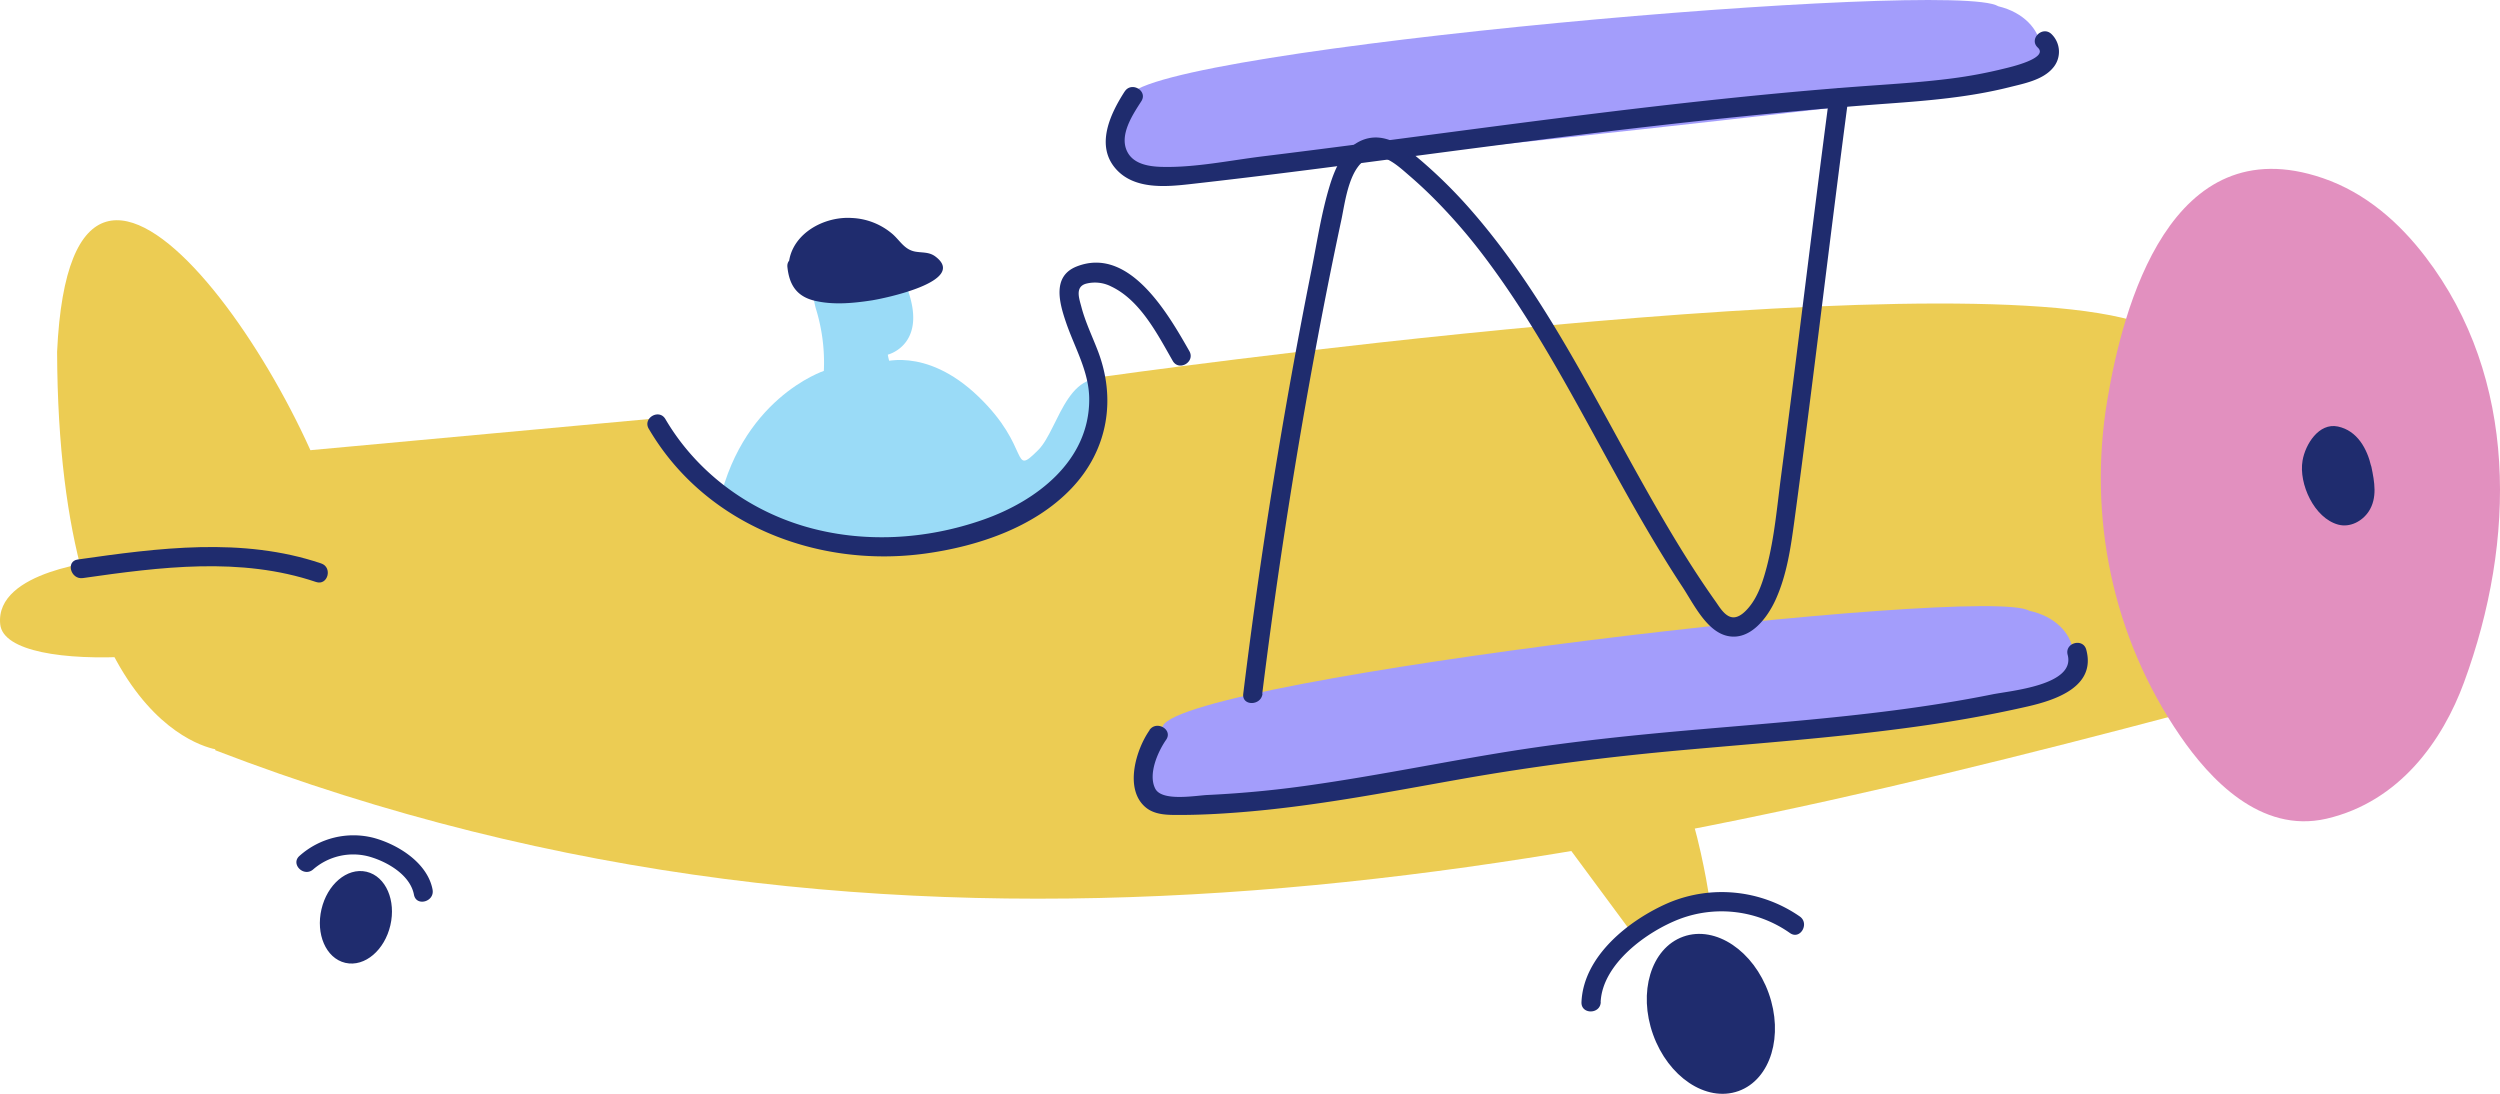 <?xml version="1.0" encoding="UTF-8"?> <svg xmlns="http://www.w3.org/2000/svg" id="Слой_1" data-name="Слой 1" viewBox="0 0 919.47 402.29"> <defs> <style>.cls-1{fill:#9adbf7;}.cls-2{fill:#eccc53;}.cls-3{fill:#e290bf;}.cls-4,.cls-6{fill:#1f2c6e;}.cls-5{fill:#a39dfb;}.cls-6{stroke:#1f2c6e;stroke-miterlimit:10;stroke-width:2.36px;}</style> </defs> <title>1</title> <path class="cls-1" d="M383,136.65s16.66-6.6,36.34,12.3,11.82,29.92,22.05,19.69c8-8,11-34.65,31.5-23.63s-1.58,87.41-39.37,76.38S364,148,383,136.65Z" transform="translate(-59.53 -3.14)"></path> <path class="cls-1" d="M362.67,139.5s-31.5,10.24-39.37,52,48,27.56,44.1-1.57S362.67,139.5,362.67,139.5Z" transform="translate(-59.53 -3.14)"></path> <path class="cls-1" d="M373.8,135.61s-31.62.15-24.21,70c4.49,37,4.75,45.51,4.75,45.51L445.71,240S427.68,127.72,373.8,135.61Z" transform="translate(-59.53 -3.14)"></path> <path class="cls-2" d="M847.42,122.09c-71.6-24.27-382.09,19.59-382.09,19.59-.42,33.65-29,60.08-83.29,59.66S301,157,301,157L127.89,172.92l10.84,106.16c252.2,97,494.87,47,723.27-13.5Z" transform="translate(-59.53 -3.14)"></path> <path class="cls-2" d="M140.32,279S81,273.8,80.53,132.53C86.24,8.84,180,154.77,187.08,210.31S140.32,279,140.32,279Z" transform="translate(-59.53 -3.14)"></path> <path class="cls-2" d="M135.12,205.84l-37.67,3.52s-39.93,3.52-37.84,23.41,89.47,13.57,115.23-6.09S135.12,205.84,135.12,205.84Z" transform="translate(-59.53 -3.14)"></path> <path class="cls-3" d="M861.41,273.85c10.78,15.69,29.45,36,53.77,30.4,27.07-6.28,42.82-29,50.57-50.1,19.22-52.24,20-111.92-14.18-156.57-9.41-12.3-21.77-23.49-37.79-28.95-56-19.11-73.53,47.44-79.25,81.88C827.45,193.11,836.35,237.39,861.41,273.85Z" transform="translate(-59.53 -3.14)"></path> <path class="cls-4" d="M928.25,175.76c.73,3.69,1.68,7.54.6,11.16s-4.79,6.73-8.43,5.76a9.33,9.33,0,0,1-3.88-2.48c-3.81-3.65-6.66-8.55-6.93-13.82s2.41-10.82,7.17-13.09C916.78,163.29,925.62,162.56,928.25,175.76Z" transform="translate(-59.53 -3.14)"></path> <path class="cls-4" d="M924.83,176.7c.68,3.39,2.22,8.62-.66,11.38-3.25,3.09-6.95-2-8.57-4.59-3.2-5.2-3.41-11.32,1-15.81.77-.78.53-1.26,2.52-.38,3.63,1.61,4.9,5.86,5.71,9.4,1,4.44,7.85,2.56,6.83-1.88-1.5-6.61-5.13-13.29-12.28-14.81-7-1.48-12,6.58-13,12.55-1.46,8.43,4.24,21.16,13.15,23.54,4.3,1.15,8.81-1.25,11.17-4.83,3.29-5,2.12-11,1-16.45C930.76,170.35,923.93,172.24,924.83,176.7Z" transform="translate(-59.53 -3.14)"></path> <path class="cls-4" d="M90,215.75c28.41-4.06,58-7.93,85.77,1.44,4.33,1.46,6.19-5.38,1.88-6.83-29-9.79-59.87-5.68-89.54-1.44-4.49.64-2.58,7.47,1.89,6.83Z" transform="translate(-59.53 -3.14)"></path> <path class="cls-5" d="M797.47,34.59c-18.77,3.9-305.88,36.1-319.7,32.94s-12.57-11.8-3-29.16S778.51-4.7,794.47,5.44C813.4,10,816.24,30.69,797.47,34.59Z" transform="translate(-59.53 -3.14)"></path> <path class="cls-2" d="M613,283.09l47,63.54,28.54-11.11s-8.11-58.69-25.68-62.41-50.31,2.9-50.31,2.9" transform="translate(-59.53 -3.14)"></path> <path class="cls-4" d="M648.23,371.73c.61-14.1,17-26,29.08-30.61a43.67,43.67,0,0,1,40.57,5.2c3.75,2.61,7.3-3.53,3.58-6.12a50.4,50.4,0,0,0-48.28-5c-14.46,6.27-31.3,19.54-32,36.52-.2,4.56,6.89,4.55,7.09,0Z" transform="translate(-59.53 -3.14)"></path> <ellipse class="cls-6" cx="688.77" cy="376.02" rx="21.4" ry="28.98" transform="translate(-145.93 250.78) rotate(-19.68)"></ellipse> <path class="cls-5" d="M809.67,256.82C791,261.26,505,301.87,491.08,299.12s-12.92-11.43-3.85-29.06,302.35-52,318.59-42.3C824.88,231.8,828.32,252.37,809.67,256.82Z" transform="translate(-59.53 -3.14)"></path> <path class="cls-4" d="M523.77,258.26q8.73-70.39,22.15-140.11,3.33-17.24,7-34.4c1.38-6.56,2.92-20.32,10.67-22.74,5.21-1.63,10.59,3.57,14.18,6.65q5.06,4.35,9.74,9.09a205.37,205.37,0,0,1,18,20.88c22.74,30.11,39,64.45,57.85,97,4.73,8.16,9.61,16.23,14.79,24.11,4,6,8.84,16.45,16.54,18.25,8.43,2,14.83-6.57,17.85-13.21,4.19-9.19,5.6-19.25,6.95-29.17,7-51.81,13-103.76,19.87-155.59.6-4.51-6.5-4.46-7.09,0-6.11,46.3-11.57,92.68-17.66,139-1.47,11.15-2.42,22.59-5.26,33.5-1.34,5.12-3.08,10.72-6.5,14.87-1.37,1.66-3.54,3.89-5.9,3.8-3-.12-5.08-3.93-6.57-6-10.91-15.39-20.34-31.8-29.5-48.27-18-32.38-34.91-66-59.25-94.25a179.3,179.3,0,0,0-18.84-18.95c-6-5.17-13.72-11.4-22.12-8.08-6.79,2.69-10.07,10.22-12.07,16.74-3.12,10.23-4.72,21.08-6.82,31.56q-15.42,77.19-25,155.39c-.56,4.52,6.53,4.48,7.08,0Z" transform="translate(-59.53 -3.14)"></path> <path class="cls-4" d="M473.18,36.77c-5.33,8.27-10.95,20.06-3.06,28.7,6.6,7.23,17.68,6.44,26.49,5.46,28.77-3.21,57.48-7,86.18-10.79C639.73,52.64,696.65,45.41,754,41.23c14.91-1.08,29.94-2.35,44.48-6,5.37-1.35,12.24-2.62,16-7A9.07,9.07,0,0,0,814,15.63c-3.34-3.1-8.36,1.9-5,5,4.26,4-10.67,7.32-12.4,7.75A169.58,169.58,0,0,1,777.29,32c-11.52,1.49-23.13,2.13-34.71,3-24.26,1.82-48.48,4.28-72.65,7.06-48.7,5.62-97.23,12.6-145.88,18.57-12.24,1.5-25.11,4.24-37.47,3.88-4.48-.14-10-1-12.34-5.36-3.32-6.1,1.83-13.77,5.06-18.78,2.47-3.84-3.66-7.4-6.12-3.57Z" transform="translate(-59.53 -3.14)"></path> <path class="cls-4" d="M482.35,271.66c-5,7.07-9.44,21.68-1.49,28.39,3.42,2.88,8.19,2.83,12.42,2.82,7.31,0,14.63-.38,21.93-.95,27.37-2.12,54.36-7.4,81.35-12.19,27.42-4.86,54.92-8.31,82.66-10.79,27-2.42,54.13-4.42,81-8,15.16-2,30.26-4.58,45.17-8,10.17-2.35,25.12-7.23,21.44-20.86-1.19-4.4-8-2.53-6.84,1.88,3,11.19-21,13.21-27.71,14.56-11.87,2.39-23.84,4.28-35.84,5.84-23.77,3.09-47.66,4.94-71.53,7-23.23,2-46.44,4.36-69.48,8-24,3.81-47.77,8.74-71.8,12.23a395.13,395.13,0,0,1-39.89,3.93c-4.32.18-16.86,2.54-19.33-2.34-2.72-5.35,1-13.62,4-17.95,2.62-3.74-3.52-7.29-6.12-3.58Z" transform="translate(-59.53 -3.14)"></path> <path class="cls-4" d="M298.17,160.89c20.64,35.21,61.92,51.24,101.46,45.87,19.25-2.62,40.18-9.53,53.91-23.93,13.59-14.24,16.68-33.23,9.52-51.28-2-5.13-4.4-10.14-5.8-15.5-.81-3.09-2.41-7.3,1.59-8.54a13.13,13.13,0,0,1,9.38,1c10.69,5.09,17,17.54,22.61,27.34,2.26,4,8.39.4,6.12-3.57-7.66-13.44-22-38.79-41.45-31.13-9,3.56-6.45,13.12-3.94,20.49,3.19,9.39,8.58,18.23,8.56,28.43,0,22.65-19.42,37.36-39,44.21-21,7.37-44.28,8.77-65.75,2.43-21.26-6.28-39.89-20.27-51.13-39.44-2.3-3.94-8.43-.37-6.12,3.57Z" transform="translate(-59.53 -3.14)"></path> <path class="cls-4" d="M218.63,330.34c-1.85-9.85-12.68-16.62-21.73-19.06a29.82,29.82,0,0,0-27.19,6.62c-3.47,3,1.56,8,5,5a22.42,22.42,0,0,1,20.3-4.8c6.73,1.82,15.39,6.74,16.77,14.11.85,4.48,7.68,2.58,6.84-1.88Z" transform="translate(-59.53 -3.14)"></path> <ellipse class="cls-6" cx="190.42" cy="340.48" rx="16.02" ry="11.83" transform="translate(-243.86 445.73) rotate(-76.91)"></ellipse> <path class="cls-1" d="M378.47,93.4s11.95,3.42,16.1,20.25-8.5,19.92-8.5,19.92.09,2.14,3.18,10-8.09,14.2-15.1,9.89c-9.21-5.67-11.28-10.29-11.63-13.66a67.15,67.15,0,0,0-2.92-23.14C357,107.49,357.43,88.67,378.47,93.4Z" transform="translate(-59.53 -3.14)"></path> <path class="cls-4" d="M353.16,102.74c-.75-6.13,4-12.43,11.14-14.82s16.14-.7,21.17,4c2.84,2.66,4.92,6.38,9.2,7.19,1.52.29,3.13.15,4.66.41s3.1,1.15,3.12,2.39-1.62,2.21-3.09,2.82a88.39,88.39,0,0,1-23.75,6,51.64,51.64,0,0,1-14.16-.08,12.6,12.6,0,0,1-6.15-2.39c-2.05-1.79-2.37-4.41-2.59-6.83" transform="translate(-59.53 -3.14)"></path> <path class="cls-4" d="M356.7,102.74c-.59-9.43,10.16-13.45,18-12.07a16.79,16.79,0,0,1,9.15,4.67c2.44,2.41,4.39,5,7.64,6.44a10.45,10.45,0,0,0,4.68,1c1.46.54,2.28,0,2.47-1.67-1.14.51-2.3,1-3.48,1.39a85.82,85.82,0,0,1-11.77,3.35,72.78,72.78,0,0,1-14.92,1.72c-5.11,0-11.58.17-12.25-6.2-.48-4.49-7.57-4.53-7.09,0,.69,6.5,3.37,10.78,10,12.37,6.8,1.63,14.12.93,20.94-.11,4.2-.64,35.61-7,23.52-16.12-2.32-1.76-4.71-1.35-7.39-1.82-3.92-.69-5.51-3.83-8.24-6.32a24.6,24.6,0,0,0-15.16-6.06c-11.22-.72-24,7-23.2,19.39.29,4.53,7.38,4.56,7.09,0Z" transform="translate(-59.53 -3.14)"></path> </svg> 